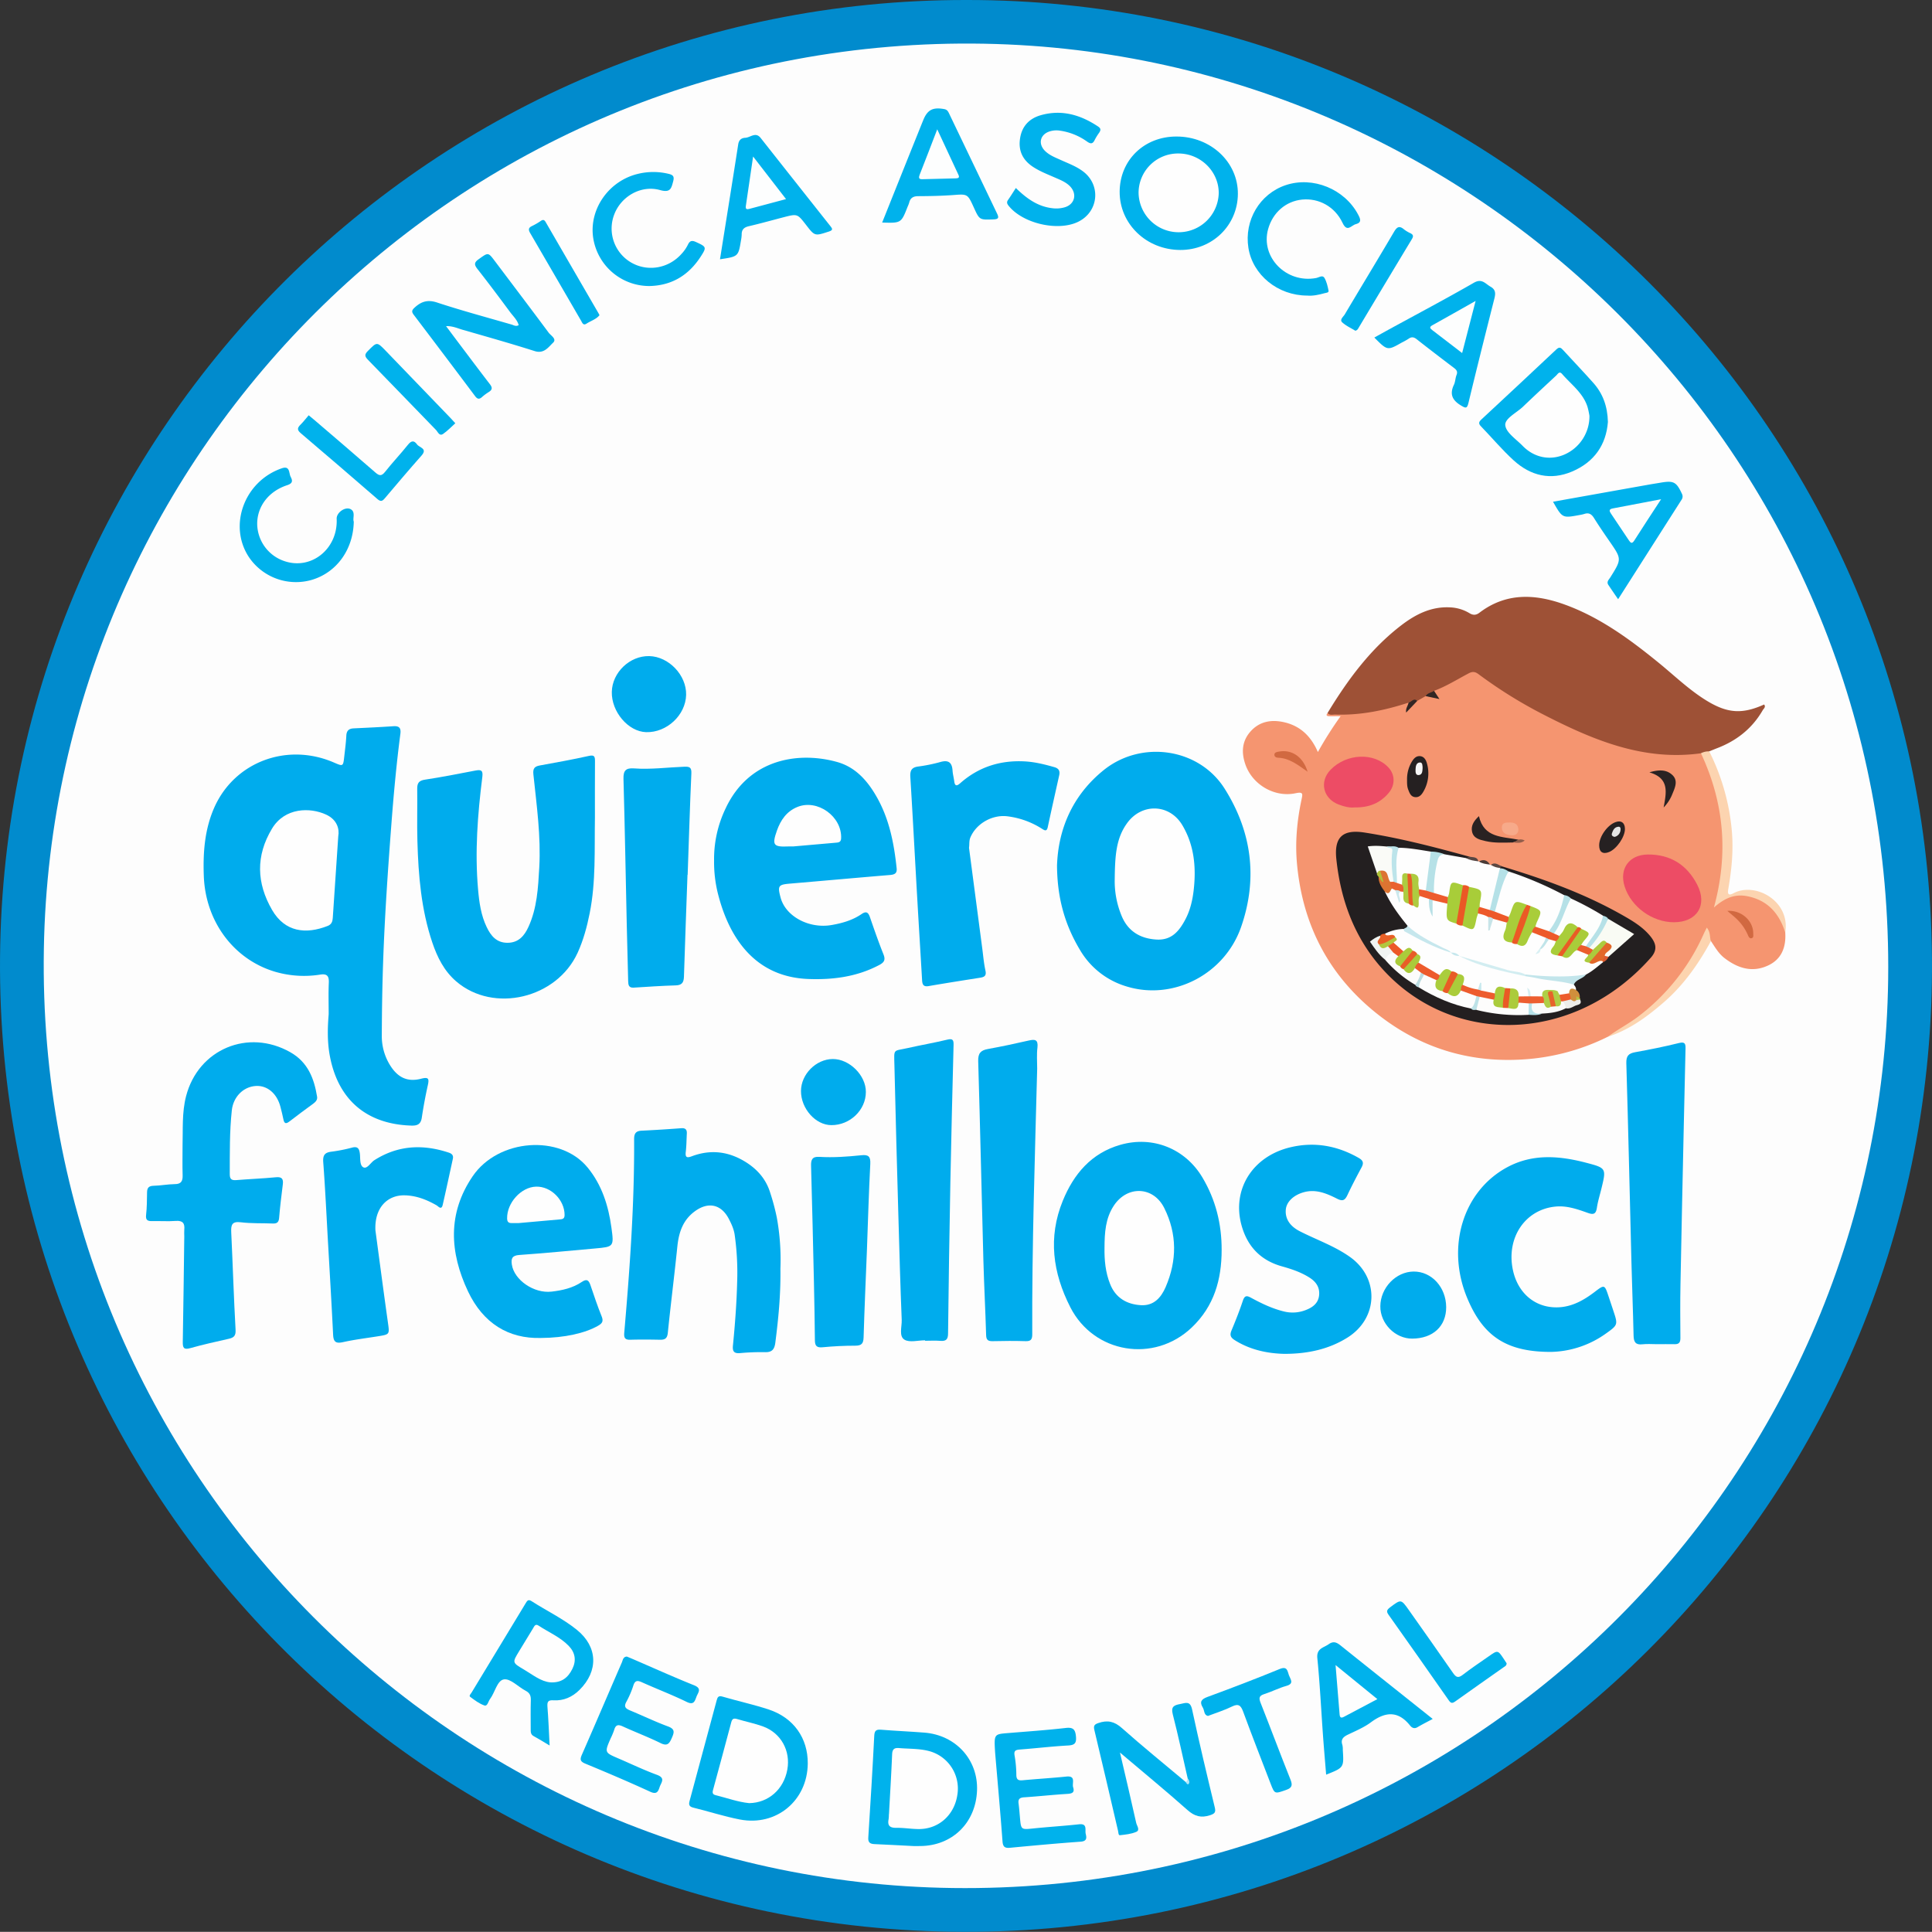<?xml version="1.0" encoding="UTF-8"?> <svg xmlns="http://www.w3.org/2000/svg" id="Capa_1" data-name="Capa 1" width="1568.71" height="1568.58" viewBox="0 0 1568.71 1568.58"><rect x="0" y="0" width="1568.71" height="1568.58" fill="#333333" stroke="none"/><defs><style>.cls-1{fill:#018bcd;}.cls-2{fill:#fdfdfd;}.cls-3{fill:#f59570;}.cls-4{fill:#00aced;}.cls-5{fill:#9e5136;}.cls-6{fill:#00b2ec;}.cls-7{fill:#fcd4b0;}.cls-8{fill:#fcd4af;}.cls-9{fill:#b2e8f9;}.cls-10{fill:#231f20;}.cls-11{fill:#ed4c65;}.cls-12{fill:#fefefe;}.cls-13{fill:#252021;}.cls-14{fill:#262122;}.cls-15{fill:#292222;}.cls-16{fill:#2a2323;}.cls-17{fill:#d16941;}.cls-18{fill:#f7aa8a;}.cls-19{fill:#312624;}.cls-20{fill:#322725;}.cls-21{fill:#554643;}.cls-22{fill:#4a3b37;}.cls-23{fill:#925d4a;}.cls-24{fill:#5c4842;}.cls-25{fill:#fdfefe;}.cls-26{fill:#fdfefd;}.cls-27{fill:#f9fbf4;}.cls-28{fill:#fafbf7;}.cls-29{fill:#fdfdfc;}.cls-30{fill:#fcfcfb;}.cls-31{fill:#b6e1e7;}.cls-32{fill:#b5e1e7;}.cls-33{fill:#c2e5eb;}.cls-34{fill:#fafaf9;}.cls-35{fill:#f1f4f2;}.cls-36{fill:#c6e7ed;}.cls-37{fill:#bce4ea;}.cls-38{fill:#dc7431;}.cls-39{fill:#e75f26;}.cls-40{fill:#ecedea;}.cls-41{fill:#d08f3c;}.cls-42{fill:#b7e2e9;}.cls-43{fill:#bde2e7;}.cls-44{fill:#bbdce1;}.cls-45{fill:#afc238;}.cls-46{fill:#da592f;}.cls-47{fill:#b5c344;}.cls-48{fill:#a8cd39;}.cls-49{fill:#eb5825;}.cls-50{fill:#ed592a;}.cls-51{fill:#ed5b2d;}.cls-52{fill:#f6f6f6;}.cls-53{fill:#e5e5e5;}.cls-54{fill:#a9cd3a;}.cls-55{fill:#a9cc3a;}.cls-56{fill:#eb5925;}.cls-57{fill:#aecb40;}.cls-58{fill:#e26829;}.cls-59{fill:#ed5a2a;}.cls-60{fill:#d2edf1;}.cls-61{fill:#adcc40;}.cls-62{fill:#e95c26;}.cls-63{fill:#accb3d;}.cls-64{fill:#e66026;}.cls-65{fill:#e96230;}.cls-66{fill:#eb5d2d;}.cls-67{fill:#b7e0e6;}.cls-68{fill:#c7e4e8;}.cls-69{fill:#cbe8ec;}.cls-70{fill:#c0e4e9;}.cls-71{fill:#d9f0f3;}.cls-72{fill:#aacc3b;}.cls-73{fill:#ed5c2e;}.cls-74{fill:#aacd3c;}.cls-75{fill:#aacc3c;}.cls-76{fill:#accb3c;}.cls-77{fill:#ed5e30;}.cls-78{fill:#ed5b2c;}.cls-79{fill:#e85d26;}.cls-80{fill:#aacb3a;}.cls-81{fill:#ea5a25;}.cls-82{fill:#afce46;}.cls-83{fill:#e85d27;}.cls-84{fill:#ec5828;}.cls-85{fill:#b0cd45;}.cls-86{fill:#b1c640;}.cls-87{fill:#ed5c2d;}.cls-88{fill:#c8e9ee;}.cls-89{fill:#d7eff2;}.cls-90{fill:#e6632a;}</style></defs><title>logos_1</title><path class="cls-1" d="M784.7,0c430.33-.57,786,349.28,784,788.18-1.94,431-351.83,781.41-786.39,780.4-435.51-1-786-356.41-782.28-791.37C3.68,348.27,353.13-.62,784.7,0Z"></path><path class="cls-2" d="M1533.12,795c-5.29,408-340.79,743.45-759.34,738-410.5-5.32-745.37-344.36-738.17-762.62,7-406.61,343.67-742.66,763.8-734.88C1202.43,43,1538.57,375.26,1533.12,795Z"></path><path class="cls-3" d="M1305.53,841.79a180,180,0,0,1-60.71,17.75c-46,4.82-88-6.43-124.69-34.82-40.21-31.12-62.3-72.4-67-123.12-1.65-17.71,0-35.07,3.64-52.31,1-4.67,1.5-6.55-4.75-5.22-17.19,3.66-35.24-7-40.88-23.56-3.21-9.4-2.82-18.52,4.07-26.39,7.23-8.26,16.69-10,26.86-7.82,13.21,2.81,22.23,11,28,24.32a305,305,0,0,1,18.46-29.12c-4,0-6.84.11-9.64,0-2-.1-2.23-1.16-.9-2.58,10.59-1.72,21.34-.33,32-2.11,10.82-1.81,21.28-4.92,31.94-7.24,2,.16,2.54,1.25,2.44,3.18,0,.37.73-.64,1-1a27.27,27.27,0,0,1,3.41-3.21c.35-.27.72-.52,1.08-.78a25.47,25.47,0,0,1,7.72-3.7c2.76-.67,5.22.25,7.7,1.33-.17-1.74-2.31-3.34-.76-5.41,9.08-5.24,18.36-10.1,27.66-14.91,4.5-2.33,7.82-.14,11.25,2.34a426.34,426.34,0,0,0,61.59,37c25.5,12.53,52,22.5,80.42,26.09a145.53,145.53,0,0,0,28.69.25c2.49-.18,5-1,7.38.32,6,6.94,8.1,15.76,10.75,24.16a170,170,0,0,1,2.63,96c11.84-6.41,23.44-8.09,35-1.75,10.87,6,18.82,14.37,19.66,27.64.77,11.95-2.92,21.88-14.33,27-12.8,5.77-24.43,1.93-35-6.2-4.79-3.67-7.71-8.9-11-13.79-2.17-1.52-2-4.3-3.31-6.4C1368.27,794.69,1343.08,824.14,1305.53,841.79Z"></path><path class="cls-4" d="M266.88,823.43c0-8.44-.28-16.89.1-25.31.24-5.32-1.1-7.68-6.88-6.8a83.56,83.56,0,0,1-36.6-2.26c-33.48-9.86-56.53-40.52-58-77.45-.73-18.83.57-37.47,8.13-55.09,16.15-37.6,59.06-54,97.52-37.37,7.44,3.22,7.47,3.23,8.38-4.88.64-5.67,1.4-11.34,1.68-17,.21-4,2.1-5.68,5.91-5.86,10.71-.52,21.44-1,32.13-1.73,4.94-.36,6.47,1.4,5.83,6.26-3.17,24.23-5.4,48.54-7.26,72.9-2.84,37.33-5.43,74.67-6.73,112.09-.69,19.87-1,39.73-1.08,59.6a44.74,44.74,0,0,0,6.9,24.7c6.18,9.75,14,13.51,25.05,10.65,6.26-1.63,6.55.18,5.39,5.41-1.93,8.68-3.56,17.45-4.87,26.24-.78,5.29-3.61,6.56-8.44,6.41-37-1.12-60.32-21.65-66.54-58.37C265.72,844.86,266,834.16,266.88,823.43Z"></path><path class="cls-5" d="M1381.1,611.63c-46.8,6.5-87.79-10.87-127.88-31.43a373,373,0,0,1-52.81-32.87c-2.67-2-4.81-2.23-7.94-.58-9.27,4.88-18.16,10.53-28.06,14.18-1,3.48-4.84,2.43-6.86,4.3l-6.79,3.87c-2.72-1.32-4.21,3.45-7.07,1.42-19.31,6.27-39,10.39-59.42,9.68-2.18-.08-4.59.9-6.33-1.31,16.32-26.87,34.78-52,60-71.29,11.42-8.72,23.93-15.1,38.93-14.46a33.08,33.08,0,0,1,16.26,4.73c3,1.83,5.42,1.68,8.11-.36,21.31-16.22,44.47-15.4,68.23-7,29,10.3,53.48,28.24,77.09,47.45,12.73,10.36,24.55,21.88,38.58,30.59,17.25,10.71,29.32,11.56,47.26,3.48,1.6,2.06-.41,3.37-1.18,4.71-8.57,14.83-21.24,24.77-37.13,30.81-2.1.81-4.18,1.69-6.27,2.53C1386,612.27,1383.66,612.5,1381.1,611.63Z"></path><path class="cls-4" d="M858.26,702.84c.93-28.78,12-56.7,38-77.62,30.56-24.51,77.23-17.9,98.1,15.16,22.06,34.94,27.05,72.93,13.39,112.22-13.48,38.73-55.39,60-93.13,48.32a65.26,65.26,0,0,1-37.51-29.25C865.13,751.78,858.44,730.18,858.26,702.84Z"></path><path class="cls-4" d="M483.05,663.81c-.44,26,.9,52.08-4.27,77.79-2.2,11-5.09,21.74-9.76,32-17,37.16-68.21,49.31-98.52,23.32-9.85-8.44-15.41-19.57-19.49-31.65-9-26.71-11.31-54.4-12.09-82.29-.4-14.15.06-28.32-.15-42.47-.07-4.75,1.4-6.72,6.39-7.47,13.74-2.07,27.39-4.79,41-7.4,4.48-.85,6.14-.11,5.48,5.14-3.82,30.38-6.17,60.86-3.46,91.5.92,10.49,2.38,20.91,7,30.51,3.4,7.07,8,12.8,17,12.73s13.68-5.85,16.9-12.91c7-15.25,7.85-31.68,8.78-48.13,1.44-25.46-2.13-50.57-4.77-75.73-.52-4.9,1-6.46,5.35-7.24,13.23-2.4,26.48-4.79,39.61-7.71,4.42-1,5.08.34,5.05,4.15C483,633.21,483.05,648.51,483.05,663.81Z"></path><path class="cls-4" d="M579.81,698.86a94.48,94.48,0,0,1,9.29-42.3C608,616,648.46,610,679.68,618.7c14.91,4.16,24.6,15.11,32.08,28.21,10.3,18,14.17,37.86,16.29,58.18.41,3.94-1.57,5-5.19,5.35-27.06,2.25-54.1,4.7-81.15,7-9.75.82-10.48,1.71-7.9,11.37,4.08,15.28,23.09,25.48,41.47,22.27,8.61-1.5,16.94-3.88,24.23-8.86,3.84-2.63,5.49-1.45,6.85,2.5,3.5,10.13,7,20.25,11,30.21,1.75,4.41.59,6.48-3.4,8.59-18.12,9.6-37.6,12.14-57.68,11.38-42.34-1.62-63.87-32.1-73.24-68.86A105,105,0,0,1,579.81,698.86Z"></path><path class="cls-4" d="M148.22,930.91c.41-13.66-.62-27.43,2.87-40.88,9.91-38.18,50.47-55.11,84.71-35.62,14.2,8.07,19.25,21.23,21.67,36.13.4,2.49-1.23,4.21-3.18,5.64-6.44,4.73-12.91,9.43-19.2,14.34-2.93,2.28-4.3,1.86-5-1.75-.66-3.36-1.53-6.67-2.37-10-2.81-10.94-10.74-17.62-20.12-17-10.06.67-18.18,8.82-19.37,19.74-1.87,17.29-1.63,34.66-1.67,52,0,4.16,1.75,5,5.46,4.68,10.69-.87,21.41-1.27,32.08-2.3,4.94-.47,6.06,1.47,5.53,5.8-1.11,9.06-2.27,18.12-3,27.21-.3,3.64-1.83,4.68-5.15,4.54-8.67-.34-17.42.06-26-1-7-.86-8,2-7.74,7.91,1.26,26.45,2.06,52.92,3.53,79.35.28,4.89-1.37,6.41-5.46,7.34-10.45,2.39-20.93,4.66-31.23,7.58-5.34,1.51-6.26-.21-6.17-5,.52-28.54.84-57.08,1.22-85.63,0-1.82-.15-3.67,0-5.48.53-5.18-1.21-7.58-6.89-7.17-6.37.47-12.79,0-19.19.15-3.65.08-5.42-.74-4.93-5,.69-6.11.69-12.31.79-18.47.06-3.73,1.6-5.13,5.41-5.21,5.69-.13,11.37-1.27,17.05-1.33,5.3,0,6.57-2.56,6.42-7.28C148.05,946.46,148.22,938.68,148.22,930.91Z"></path><path class="cls-4" d="M991.93,1014.88c0,24.15-6.12,45.76-24.36,63.08-30.58,29-79.33,21-98.49-16.49-14.29-28-18.23-56.78-6.16-86.42,8.88-21.79,23.22-38.79,46.82-45.52,26.32-7.51,52.67,3.14,66.6,26.58C987.08,974.18,992,993.87,991.93,1014.88Z"></path><path class="cls-4" d="M633.67,1030.14c.29,21.42-1.67,40.7-4.13,60-.65,5.06-2.37,7.82-7.91,7.77a187,187,0,0,0-20.51.74c-5.13.51-6.47-1.4-6-6.11,1.7-17.26,3-34.54,3.44-51.89a218.13,218.13,0,0,0-2.06-38.23c-.69-4.53-2.61-8.7-4.73-12.77-6.11-11.7-16.47-14.07-27.22-6.39-10,7.12-13.37,17.27-14.57,28.89-2.39,23.38-5.36,46.69-7.74,70.06-.46,4.62-2.39,5.69-6.45,5.61-8-.16-16-.23-24,0-4.52.14-5.26-1.76-4.91-5.8,4.52-52.3,8.31-104.63,8-157.17,0-4.68,1.59-6.56,6.16-6.78,10.71-.51,21.41-1.2,32.1-2,3.28-.24,4.69,1,4.53,4.24-.26,5-.26,10-.86,15-.54,4.52,1,5,4.8,3.58,15.89-6,30.84-3.89,45,5.36,9.13,6,15.67,13.91,18.83,24.4a180.57,180.57,0,0,1,5.27,19.8A191,191,0,0,1,633.67,1030.14Z"></path><path class="cls-4" d="M439.24,1086.37c-26.52.78-47-12.09-59.18-37.7-15-31.7-16.82-63.45,3.75-93.63,20.79-30.5,71-34.16,93.24-7.14,11.66,14.17,17,31.13,19.42,49,2.11,15.41,1.89,15.46-13.42,16.82-20.46,1.82-40.9,3.83-61.39,5.27-5.84.41-6.81,2.89-6.06,7.83,1.92,12.52,17.95,23.59,32.22,21.93,8.67-1,17.2-2.88,24.54-7.84,4.41-3,5.83-1.08,7.18,2.92,2.85,8.41,5.68,16.86,9,25.07,1.63,4,.34,5.7-2.94,7.57C475.19,1082.43,458.43,1086.29,439.24,1086.37Z"></path><path class="cls-4" d="M786.8,688.36q5.36,40.73,10.72,81.44c.81,6.1,1.3,12.28,2.62,18.28.94,4.23-.89,5.25-4.31,5.79-14,2.21-27.94,4.39-41.87,6.8-4.35.75-5.08-1.48-5.27-4.91-1.21-21-2.53-41.92-3.72-62.88C743,698.94,741.27,665,739.16,631c-.33-5.38,1-7.95,6.59-8.64a129.86,129.86,0,0,0,18.07-3.71c6.51-1.78,9.2.69,9.61,7,.19,2.95,1,5.85,1.38,8.78.54,4.11,2.21,3.84,4.83,1.52,15-13.25,32.54-18.77,52.37-17.73,8.28.44,16.21,2.44,24.12,4.69,3.57,1,4.68,3.14,3.9,6.6-3.12,14-6.27,28-9.29,42.08-.85,3.94-2.69,2.58-4.78,1.28a67.39,67.39,0,0,0-28.11-10.08c-12.33-1.45-25.29,6-30,17.34C786.77,682.88,787.24,685.58,786.8,688.36Z"></path><path class="cls-4" d="M1042.79,1099.28c-12.41-.3-27.07-2.76-40.28-11.17-3.28-2.08-4.15-4-2.62-7.73,3.34-8,6.54-16.05,9.27-24.26,1.51-4.51,3.33-4.19,6.86-2.27,8.42,4.57,17,8.69,26.44,11a29.1,29.1,0,0,0,18.11-1.28c5.63-2.23,10-5.66,10.53-12.21.51-6.4-2.79-10.83-8-14.1-6.82-4.31-14.39-6.84-22.09-9-17.37-4.82-28.18-16.13-32.93-33.34-8-29,8.83-56.11,39.82-63.41,19.51-4.59,38-1.26,55.41,8.73,3.64,2.1,4.09,4.17,2.19,7.69-4,7.43-7.92,14.91-11.5,22.55-2,4.17-3.85,5.08-8.26,2.86-8.56-4.31-17.43-8.16-27.5-5.19-8.12,2.39-13.67,7.78-14.22,14-.66,7.56,3.48,13.56,11.44,17.62,13.59,6.92,28.18,11.94,40.72,20.86,24.11,17.16,22.91,50-2.35,65.59C1080,1094.83,1063.45,1099.29,1042.79,1099.28Z"></path><path class="cls-4" d="M1259.58,1097.69c-36.59.11-55.37-12.84-68.24-43.67-17.3-41.41-3.54-86.86,32.46-106.27,20.66-11.14,42.32-9.33,64-3.67,16.56,4.32,16.5,4.53,12.44,21.22-1.25,5.1-2.84,10.14-3.62,15.3-.75,5-2.56,5.94-7.32,4.25-8.37-3-16.94-6-26-5.18-25,2.22-40.56,25.52-34.83,51.79,4.3,19.73,19.67,31.67,38.93,29.89,10.33-1,19-6,27.14-12.15,8.32-6.36,8.31-6.37,11.69,3.84q1.85,5.52,3.67,11c3.87,11.66,3.91,11.72-6.21,18.92A79.4,79.4,0,0,1,1259.58,1097.69Z"></path><path class="cls-4" d="M1345.28,1091.42c-3.89,0-7.81-.36-11.65.09-5.59.65-7.11-1.86-7.22-7-.43-19.62-1.22-39.25-1.72-58.87-1.38-54.1-2.57-108.21-4.17-162.3-.17-6,1.79-8,7.24-9,11.89-2.15,23.77-4.53,35.49-7.44,5.06-1.25,5.42.81,5.33,4.67q-.76,31.15-1.41,62.32c-.92,42.92-1.89,85.85-2.69,128.77-.27,14.61-.2,29.24-.06,43.85,0,3.6-1.25,5-4.74,4.92C1354.88,1091.33,1350.08,1091.41,1345.28,1091.42Z"></path><path class="cls-4" d="M751.12,1088.28c-5.7,0-12.64,2-16.76-.53-4.65-2.88-2-10.48-2.2-16-1.1-27.6-1.89-55.21-2.66-82.81-1.16-41.3-2.33-82.59-3.26-123.89-.32-14-1.29-11.34,10.89-14.09,10.68-2.42,21.49-4.26,32.13-6.83,4.47-1.08,5.09.49,5,4.31-.94,37.43-1.89,74.86-2.61,112.29q-1.17,61-1.86,121.92c0,5-1.68,6.43-6.34,6.06-4.09-.32-8.22-.06-12.33-.06Z"></path><path class="cls-4" d="M842.15,867.66c-1.84,71.91-4.3,143.79-4,215.73,0,4.07-1.06,5.72-5.39,5.58-8.9-.28-17.82-.22-26.73,0-3.69.08-5.21-.87-5.33-4.9-.59-20.3-1.68-40.58-2.23-60.88-1.45-53.85-2.6-107.71-4.2-161.55-.2-6.43,2-8.85,8-9.91,11-2,21.93-4.31,32.82-6.82,5.16-1.19,8-1,7.28,5.65C841.65,856.19,842.15,862,842.15,867.66Z"></path><path class="cls-4" d="M558.22,710.25c-1,27.6-2,55.19-2.88,82.79-.15,4.65-1.61,6.91-6.69,7.05-11.39.33-22.78,1.13-34.16,1.83-4,.25-4.37-2.26-4.44-5.26-.36-15.06-.8-30.12-1.13-45.18-.87-39.71-1.57-79.42-2.68-119.13-.19-6.74,2-8.91,8.56-8.44,13.7,1,27.35-.86,41-1.38,4.43-.16,5.77.8,5.55,5.63-1.24,27.35-2,54.73-3,82.1Z"></path><path class="cls-4" d="M304.83,999c2.85,21.13,6.35,47.82,10.09,74.46,1.41,10.06,1.67,10-8.1,11.56-9.46,1.51-19,2.67-28.34,4.75-5.83,1.29-7.71-.24-8-6-1.24-25.3-2.76-50.58-4.2-75.87-1.21-21.41-2.21-42.84-3.82-64.23-.42-5.67,1.21-7.88,6.66-8.55a128,128,0,0,0,16.78-3.31c4.4-1.14,5.72.69,6.26,4.61s-.29,9.75,2.83,11.38,5.87-3.78,9-5.78c19.16-12.18,39.34-13.12,60.41-6.13,2.58.86,3.89,2.26,3.3,5-2.71,12.47-5.39,24.94-8.23,37.38-1.06,4.62-3.57,1.22-5,.4-8-4.58-16.44-7.91-25.82-8.1C314.75,970.2,303.91,980.51,304.83,999Z"></path><path class="cls-4" d="M703.92,1014.74c-.94,23.72-2,47.43-2.71,71.15-.15,5-1.65,6.74-6.69,6.75-8.89,0-17.81.44-26.65,1.29-4.72.46-6.15-1.2-6.2-5.53q-.25-23.3-.77-46.58c-.72-31.72-1.44-63.44-2.34-95.15-.15-5,.9-7.7,6.71-7.34,11.42.7,22.83-.15,34.18-1.32,5.59-.58,7.5.93,7.19,7C705.43,968.21,704.77,991.48,703.92,1014.74Z"></path><path class="cls-6" d="M964.34,1443.93c-4-17.34-7.65-34.75-12.1-52-1.6-6.2,1-7.37,5.94-8.3,4.46-.84,8.19-2.92,9.76,4.41,5.69,26.53,12,52.93,18.37,79.31,1,4,.18,5.24-3.76,6.53-7.27,2.38-12.56.95-18.38-4.22-17.56-15.6-35.72-30.51-54.81-46.68,4.67,20,9.09,38.59,13.21,57.21.51,2.29,3.38,5.76,0,7.23-4.06,1.75-8.77,2.2-13.25,2.7-1.26.14-1.19-2.2-1.49-3.48-6.39-27.32-12.68-54.66-19.24-81.93-.86-3.59.12-4.59,3.31-5.69,7.35-2.55,13-1.32,19.07,4.13,16.87,15,34.46,29.23,51.77,43.76C965.85,1447.34,964.84,1445.5,964.34,1443.93Z"></path><path class="cls-6" d="M655.87,1431.94c-.27,30.09-25.54,51.17-55.2,45.41-12.73-2.48-25.14-6.53-37.76-9.62-3.42-.83-3.8-2.5-3-5.39q11.05-40.93,22.05-81.89c.67-2.49,1.46-3.81,4.71-2.86,12.46,3.67,25.21,6.4,37.53,10.47C644.45,1394.76,656.05,1411.36,655.87,1431.94Z"></path><path class="cls-6" d="M421.16,264c-1.18-4.29-4.51-7.24-7-10.63-8.69-11.74-17.45-23.43-26.46-34.92-2.69-3.44-2.86-5.31,1-8,7.76-5.55,7.58-5.78,13.17,1.63,14.55,19.33,29.18,38.59,43.59,58,1.79,2.41,6.83,5.14,3.64,8.16-3.85,3.65-7.37,9.25-15,6.82-19.33-6.14-38.86-11.66-58.35-17.26-4.11-1.17-8.08-3.15-13.57-3,3.57,4.77,6.71,9,9.88,13.2,8.52,11.3,17,22.65,25.63,33.84,2.2,2.83,2.2,4.63-.91,6.52a39.63,39.63,0,0,0-5.48,4.09c-2.26,2-3.77,1.54-5.53-.8q-24.85-33.13-49.89-66.12c-1.75-2.31-1.56-3.62.62-5.63,5.39-5,10.6-6.83,18.32-4.29,19.9,6.55,40.17,12,60.31,17.84C416.93,263.89,418.77,265.4,421.16,264Z"></path><path class="cls-6" d="M742.16,1498.94c-10.71-.54-21.43-1.14-32.14-1.6-3.57-.15-5.3-1.34-5-5.33,1.75-27.56,3.46-55.12,4.84-82.69.23-4.59,2-5.14,5.82-4.83,11.6.93,23.24,1.42,34.84,2.33,25.6,2,43.76,22.07,42.79,47-1,26.31-20.16,45-46.3,45.09Z"></path><path class="cls-6" d="M446.26,1417.28c-5.21-3.09-9-5.48-13-7.65-2.52-1.39-2.34-3.6-2.34-5.9,0-7.76-.16-15.52.09-23.27.11-3.61-.85-5.89-4.2-7.63-6-3.13-12.28-10-17.58-9.24-5.61.8-7.28,10.61-11.38,16-1.43,1.88-2,6-4.49,5.19-4.18-1.42-7.95-4.31-11.58-7-1.22-.89.5-2.44,1.15-3.52q21.94-36.29,43.94-72.55c1.13-1.87,2-3.37,4.68-1.67,12.26,7.9,25.59,14.19,36.95,23.41,16.92,13.73,17.52,33.36,2,48.73-5.81,5.75-12.89,8.9-21,8.4-4.65-.29-5.22,1.28-5,5.17C445.29,1395.75,445.68,1405.76,446.26,1417.28Z"></path><path class="cls-6" d="M1305.56,342.62c-1.42,18.46-11,32.53-29,40.2-17.58,7.51-33.78,3.47-47.5-9-9.42-8.58-17.66-18.45-26.55-27.63-2.08-2.14-1.91-3.53.2-5.49q30.6-28.4,61-57c2.41-2.27,3.62-1.48,5.41.48,8.15,8.93,16.55,17.64,24.57,26.68C1301.45,319.54,1305.24,329.88,1305.56,342.62Z"></path><path class="cls-6" d="M955.25,110.85c27.84,0,50.06,20.82,49.86,46.66-.2,25.55-20.76,45.53-46.77,45.45-27.46-.08-49.34-21.11-49.22-47.29C909.24,130,929,110.83,955.25,110.85Z"></path><path class="cls-6" d="M509,1345.07c1.13.47,2.4,1,3.65,1.52,17,7.31,33.78,14.92,50.9,21.78,6.68,2.67,3.19,5.91,1.9,9.43-1.39,3.77-2.29,6.81-7.91,4.07-11.87-5.79-24.26-10.5-36.31-15.92-3.67-1.65-5.65-1.56-7,2.69a75.51,75.51,0,0,1-5.65,13.17c-2.28,4.12-.49,5.49,3,7,10.32,4.26,20.4,9.14,30.85,13,5.72,2.12,5.06,4.75,3.13,9.17s-3.44,7.2-9.2,4.35c-10-4.93-20.49-8.88-30.64-13.53-3.68-1.69-5.78-1.48-7,2.74a56.94,56.94,0,0,1-2.88,6.93c-5,11.5-5,11.48,6.21,16.29,10.47,4.49,20.77,9.45,31.45,13.37,7.18,2.64,3.24,6.31,2.06,10-1.25,3.93-2.59,6-7.61,3.69-17.4-8-35-15.49-52.7-22.81-4.3-1.78-4.43-3.48-2.73-7.36,10.9-24.83,21.52-49.78,32.33-74.65C505.73,1348.13,505.74,1345.28,509,1345.07Z"></path><path class="cls-6" d="M808,1423c-.91-14.94-.9-14.88,10.34-15.8,15.69-1.29,31.4-2.38,47-4.16,6.08-.69,7.8,1.24,8.3,7,.48,5.39-1.07,6.93-6.39,7.23-13,.72-25.9,2.26-38.86,3.25-3.55.28-5.41.77-4.54,5.18a95.28,95.28,0,0,1,1.38,15.67c.1,3.76,1.78,4.45,5.12,4.14,11.81-1.1,23.66-1.79,35.45-3,8.17-.85,4.47,5.39,5.55,8.69,1.46,4.47-1.05,5.15-5,5.39-11.61.71-23.19,2-34.79,2.76-3.47.23-5,1.34-4.53,4.94.51,3.85.79,7.72,1.14,11.58.9,9.94.87,9.78,11.18,8.73,12.26-1.26,24.57-2,36.81-3.34,7-.76,4.65,4.58,5.39,7.68s1.21,6-4,6.43c-19.11,1.37-38.19,3.13-57.27,4.94-4.18.4-5.91-.49-6.27-5.14C812.13,1469.89,809.82,1444.67,808,1423Z"></path><path class="cls-6" d="M1163.31,1395.71c-4.46,2.39-8.5,4.4-12.37,6.7-2.58,1.53-4.53.5-6-1.32-9.74-12.2-20.12-11.33-31.84-2.62-5.6,4.16-12.29,6.93-18.66,10-3.8,1.82-6,3.93-4.47,8.4a16.63,16.63,0,0,1,.34,4.08c.9,14.28.9,14.28-13.53,20-.87-10.74-1.8-21.28-2.56-31.82-1.51-20.92-2.51-41.88-4.59-62.73-.8-8,5-8.39,9.17-11.34s6.8-1.34,10.15,1.35C1113.47,1356.08,1138.12,1375.63,1163.31,1395.71Z"></path><path class="cls-6" d="M584.61,210.52c5-31.51,10-62.35,14.78-93.22.58-3.77,2.62-5.25,5.79-5.42,4.13-.22,8.33-5.08,12.46.15q28.22,35.78,56.52,71.47c1.79,2.26,2.42,3.36-1.24,4.54-11.34,3.66-11.28,3.85-18.51-5.53-7-9-7-9-18.29-6.08-9.27,2.42-18.49,5-27.83,7.18-4,.9-6.09,2.6-6.07,6.77a28.48,28.48,0,0,1-.56,4.76C599.49,208.29,599.48,208.29,584.61,210.52Z"></path><path class="cls-6" d="M1115.91,274.07c4.08-2.26,8-4.45,11.91-6.6,23-12.57,46.18-24.82,68.9-37.88,6.58-3.77,9.28.79,13.57,3.21s4.1,5.63,3.06,9.73c-7.1,28.06-14.17,56.12-20.93,84.26-1.22,5.11-2.19,4.85-6.33,2.34-7-4.27-9.14-9.21-5.55-16.73,1.16-2.41,1.1-5.39,2.11-7.9,1.09-2.72.06-4.15-2-5.71-10.18-7.72-20.34-15.47-30.37-23.37-2.36-1.85-4.24-2.06-6.64-.32a53.83,53.83,0,0,1-5.36,3C1126.53,284.77,1126.53,284.77,1115.91,274.07Z"></path><path class="cls-6" d="M1261,407.39c26.09-4.66,51.68-9.24,77.28-13.8,3.37-.61,6.75-1.11,10.12-1.69,10.57-1.81,12.75-.6,17.24,9a4.69,4.69,0,0,1-.4,5.06c-16.93,26.52-33.84,53.06-51.39,80.58-3-4.32-5.46-7.93-7.91-11.59-1.71-2.56.41-4.29,1.56-6.12,9.35-14.94,9.33-14.91-.71-29.42-4.28-6.19-8.55-12.41-12.53-18.8-2-3.19-4.21-4.55-7.86-3.31a30.18,30.18,0,0,1-4,.89C1268.6,420.75,1268.6,420.75,1261,407.39Z"></path><path class="cls-6" d="M716.28,180.7c10.81-27,21.38-53.41,32-79.81.42-1.06.87-2.11,1.29-3.17,3.44-8.59,7.81-10.82,17.11-9.14,2.22.4,3.06,1.72,3.84,3.36q19.5,40.66,39,81.33c1.63,3.39,1.45,4.71-2.85,4.86-11.33.41-11.32.59-16-9.74-5.07-11.11-5.06-10.89-17-10-9.31.66-18.67.85-28,.89-4,0-6.51,1.29-7.45,5.29a25.74,25.74,0,0,1-1.23,3.18C731.73,181.18,731.73,181.18,716.28,180.7Z"></path><path class="cls-6" d="M824.83,152.65c9,8.78,18.12,15.24,30.2,16.48a24.49,24.49,0,0,0,9.43-.8c8.3-2.41,10.35-11,4.23-17.18-3.47-3.49-8-5.17-12.39-7.1-5.64-2.47-11.38-4.69-16.65-8-8.85-5.48-13-13.12-11.4-23.64,1.49-10,7.59-16.21,16.74-18.84,17-4.86,32.39-.36,46.71,9.22,2.35,1.58,2.1,3,.76,5a44.21,44.21,0,0,0-3.59,5.82c-1.6,3.41-3.38,3.36-6.28,1.29a49.93,49.93,0,0,0-22-8.82,18.24,18.24,0,0,0-8.11.55c-7.87,2.39-9.85,10-4,15.88,3.64,3.61,8.43,5.41,13,7.47,6,2.72,12.25,5,17.65,9,15,11,13.07,32.86-3.65,41.07-16.49,8.1-45.17,1.4-56.59-13.07-1.39-1.76-1.59-3-.31-4.77C820.67,159.25,822.56,156.14,824.83,152.65Z"></path><path class="cls-4" d="M557.11,564.13c-.34,16.5-15.74,30.87-32.52,30.35-14.51-.46-28.2-16.57-27.82-32.75.37-15.78,14.62-29.37,30.43-29S557.44,548.2,557.11,564.13Z"></path><path class="cls-6" d="M1061.51,240c-24,0-44.39-16.81-47.85-38.75-3.53-22.34,9.19-43.79,30.16-50.88,22.12-7.48,48,3.07,59,24,1.84,3.47,3,6.36-2.06,7.67-3.56.92-6.92,6.9-10.62-1-6.29-13.35-19.33-20.29-32.83-19-13.27,1.31-23.91,10.55-27.65,24-6.33,22.78,14.78,44.25,39,39.71,2.25-.42,5.18-2.75,6.75-.08,1.79,3.06,2.59,6.8,3.32,10.34.33,1.61-1.83,1.73-3,2C1070.85,239.37,1065.93,240.41,1061.51,240Z"></path><path class="cls-6" d="M287.25,423.57c-.47,22.89-14.08,41.36-34.12,47.27a46.13,46.13,0,0,1-50.69-18c-17.36-25.49-4.43-61.9,26.26-72.56,6.93-2.41,5.69,3.76,7.3,6.86s1.85,5.29-2.83,6.82c-15.12,4.94-24.33,17.28-24.34,31.3a32.3,32.3,0,0,0,22.42,30.45c21.82,7.21,43.22-10.28,42.11-34.43-.24-5.26,7.46-10.54,11.84-7.55C288.71,416.11,286.18,420.94,287.25,423.57Z"></path><path class="cls-6" d="M527.35,232.24a46.06,46.06,0,0,1-45.81-39.87c-3-23,12.94-45.45,36.17-51.13a52.57,52.57,0,0,1,25.06-.11c3.51.83,4.93,1.92,3.85,6-1.55,5.89-2.26,9.55-10.64,7.21-15.4-4.32-31.53,5-37.16,19.58a31.89,31.89,0,0,0,12.94,38.81c13.44,8.25,30.84,5.54,41.63-6.61a30.55,30.55,0,0,0,5.07-7.25c1.61-3.5,3.35-3.88,6.76-2.31,8.4,3.86,8.69,4.15,3.63,11.94C559.09,223.49,545.48,231.85,527.35,232.24Z"></path><path class="cls-6" d="M980.81,1393.28c-3.39-.71-2.75-4.46-4.15-6.74-2.82-4.6-1.37-6.8,3.75-8.69,19.68-7.22,39.27-14.72,58.66-22.68,6.25-2.56,6.26,1.71,7.5,5.08s4.46,6.81-2.15,8.65c-6.12,1.7-11.86,4.73-17.93,6.65-4.18,1.33-4.44,3.15-3,6.92,8.21,20.76,16,41.67,24.3,62.41,1.79,4.52,1.49,6.73-3.53,8.48-9.35,3.24-9.25,3.55-12.69-5.4-7.44-19.36-15-38.67-22.17-58.14-1.86-5-3.69-6.83-9.08-4.19C994.25,1388.63,987.67,1390.66,980.81,1393.28Z"></path><path class="cls-4" d="M1174.24,1061.41c0,15.43-10.66,25.36-27.47,25.5-13.91.12-26.15-12.28-26-26.33.16-15,12.65-28,27-28.13C1162.42,1032.32,1174.2,1045.21,1174.24,1061.41Z"></path><path class="cls-4" d="M675.08,913.56c-12.85,0-24.77-13.41-24.71-27.74.06-13.6,12.26-25.86,25.8-25.93s27,13.27,26.88,26.77C703,901.34,690.23,913.6,675.08,913.56Z"></path><path class="cls-6" d="M1223.32,1350.53c0,2-1.47,2.55-2.53,3.29-13,9.22-26.18,18.33-39.16,27.65-2.42,1.74-3.58,1.59-5.27-.84q-24.31-34.82-48.88-69.47c-2-2.76-1.42-4,1.13-6,9-6.73,8.93-6.87,15.36,2.21,12,17,24,33.92,35.82,51,2.4,3.47,4.14,4.45,7.88,1.54,6.83-5.32,14.1-10.1,21.2-15.09,7.29-5.13,7.3-5.13,12.35,2.5Z"></path><path class="cls-6" d="M250.64,337.19c2.05,1.71,3.45,2.85,4.83,4,16.43,14.1,32.94,28.13,49.23,42.39,3.26,2.85,5.07,3.18,8-.5,5.92-7.52,12.57-14.46,18.53-21.95,2.75-3.46,5-3.63,7.39-.28,1.87,2.65,8.78,3.24,3.63,9.06-10.12,11.45-20,23.09-29.87,34.76-2,2.39-3.33,2.8-5.93.54q-31-26.91-62.26-53.48c-3.24-2.74-2.67-4.48-.1-7C246.4,342.44,248.4,339.78,250.64,337.19Z"></path><path class="cls-6" d="M369.7,343.67c-3.43,3.05-6.4,6.25-9.91,8.65-3.09,2.11-4.27-1.68-5.74-3.18-18.51-19-36.82-38.12-55.34-57.07-2.69-2.76-2.78-4.34,0-7.1,7.31-7.37,7.26-7.59,14.23-.4q26.46,27.32,52.79,54.77C366.78,340.46,367.82,341.63,369.7,343.67Z"></path><path class="cls-6" d="M1100.48,268.54c-3.51-2.17-7.64-4-10.71-6.86-2.23-2.13,1-4.49,2.15-6.44,13.25-22.33,26.75-44.51,39.92-66.9,2.35-4,4.26-5.36,8.13-2.12a25.86,25.86,0,0,0,5.26,3.16c2.39,1.19,2.53,2.5,1.17,4.76q-21.54,35.69-42.92,71.47C1102.79,266.75,1102.29,268.13,1100.48,268.54Z"></path><path class="cls-6" d="M486.77,255.92c-2.7,3.37-7,4.55-10.51,6.84-2.77,1.81-3.49-.71-4.47-2.4q-20.62-35.55-41.28-71.07c-1.66-2.84-1.46-4.42,1.6-5.83a53.08,53.08,0,0,0,7.09-4.14c1.76-1.17,2.81-.82,3.83.94q21.44,37.05,42.92,74.07C486.18,254.73,486.37,255.14,486.77,255.92Z"></path><path class="cls-7" d="M1381.1,611.63a13.09,13.09,0,0,1,6.75-1.53,178.91,178.91,0,0,1,18.33,64.61c1.39,15.89-.14,31.26-2.82,46.73-.57,3.3-.86,6.52,4.18,3.83,17.6-9.38,46.26,6.19,42,31.83-4.92-15.39-14.14-26.09-30.79-29.41-10.14-2-18.24,1.38-27.12,9.17C1403.71,692.73,1399.77,651.47,1381.1,611.63Z"></path><path class="cls-8" d="M1305.53,841.79c8-6,16.93-10.49,24.89-16.59A170.86,170.86,0,0,0,1383.48,758c.64-1.43,1.39-2.81,2.38-4.79,3,3.54,2.29,7.52,3.29,11-10,18.34-21.85,35.26-37.62,49.09C1337.8,825.25,1323.25,836.1,1305.53,841.79Z"></path><path class="cls-9" d="M964.34,1443.93c1.12,1.45,2,3.23.69,4.69-.61.68-1.84-.62-2.32-1.68C964,1446.36,964,1445,964.34,1443.93Z"></path><path class="cls-10" d="M1219.38,703.41c34.12,10.23,67.53,22.25,98.62,40,8.13,4.63,16.18,9.51,22.16,16.95,5,6.25,5.42,11.41.2,17.29-62,69.94-159.41,71.64-216,11.14-23.94-25.58-35.73-56.94-39.32-91.41-1.85-17.72,5.27-24.12,22.84-21.39,28.87,4.49,57.11,11.83,85.23,19.61.08,2.12-1.57,2.21-3,2.59-5.9-.18-11.5-2.06-17.29-2.9a71.83,71.83,0,0,0-11.84-2.12c-8.27-1-16.47-2.49-24.77-3.23-3.1-1.06-6.32-1-9.53-.94-14.12-.28-14.12-.28-9.19,13,.71,1.9,1.37,3.81,2,5.76.35,1.24.77,2.46,1.09,3.72.75,4.51,3.19,8.3,5.22,12.27a184.48,184.48,0,0,0,13.75,21c1.61,2.12,3.74,4.05,3.76,7.06a4.84,4.84,0,0,1-3.31,3.64c-4.84,1.15-9.76,2-14.45,3.79a24.46,24.46,0,0,0-4.41,1.73c-6.61,3.89-6.57,3.86-2.32,9.67a57.8,57.8,0,0,0,6.73,7.42c7.16,7.93,15.55,14.4,24.33,20.41a19.17,19.17,0,0,0,3.93,2.67c13.1,6.94,26.57,12.92,41.08,16.33a22.57,22.57,0,0,0,5.29,1,174.4,174.4,0,0,0,40.56,3.77c3.7,0,7.44.45,11.07-.65a92,92,0,0,0,18.4-4.08c4-1.2,8.64-1,11.36-5.06a10,10,0,0,0-.3-2.49c-.34-2.34-1.71-4.2-2.82-6.19a12.54,12.54,0,0,1-1.25-4.53c1-5.42,6.55-5.83,9.73-8.85,4.78-2.89,9-6.62,13.51-9.8A16.6,16.6,0,0,0,1306,775c3.38-4.58,7.74-8.23,11.65-12.31,4.65-4.85,4.64-5.15-1.33-8.74-3.68-2.21-7.37-4.4-11-6.66a31.57,31.57,0,0,0-4.89-2.72c-8.22-4.86-16.8-9.07-25.08-13.82-2-1.08-4-2-6.09-3-14.51-6.42-28.81-13.33-43.83-18.56-2.19-1.22-4.7-1.75-6.82-3.15a3.19,3.19,0,0,1-1.06-1.52C1217.76,703.48,1218.14,702.72,1219.38,703.41Z"></path><path class="cls-11" d="M1359.15,748.83c-17.55,0-34.71-12.47-40-29-4.58-14.4,3.61-25.82,18.69-26,18.48-.2,31.94,8.41,40.22,24.48C1386.69,735,1377.77,748.86,1359.15,748.83Z"></path><path class="cls-11" d="M1099.71,655.6c-3.93.45-8.49-.69-13-2.45-12.43-4.83-15.6-18.56-6.38-28.09,13-13.46,35.61-14.32,47.12-1.8,5.4,5.87,5.4,14.19.26,20.39C1120.64,652.18,1111.53,655.82,1099.71,655.6Z"></path><path class="cls-12" d="M1172.89,693.65l17.49,3.1c3.42.57,7,.37,10,2.61l.42.09a13.52,13.52,0,0,1,9,2.52.48.48,0,0,0,.76.26,11.7,11.7,0,0,1,7.43,2.5l-.09.32a3.45,3.45,0,0,1,1.12,3.06c-2.69,10.38-4.13,21.12-8.68,31-3.51,1.56-6.3-.12-9-2-1.23-1.49-1.22-3.25-1.07-5.07.67-8.13.66-8.13-7.26-10.47a44.23,44.23,0,0,0-5.52-1.52c-5.46-2.1-9.21-1.51-9.32,5.55a3.75,3.75,0,0,1-3.31,3.74c-4.27-.18-8.43-.62-11.35-4.33-2.56-9.36,0-18.32,2.27-27.24C1166.64,694.22,1169,692.41,1172.89,693.65Z"></path><path class="cls-13" d="M1142.47,633.05a27.53,27.53,0,0,1,3.72-14.32c1.56-2.6,3.48-5.06,6.87-4.77s4.89,3.3,5.63,6.13a29.36,29.36,0,0,1-2.8,22.41c-1.46,2.61-3.37,5.07-6.87,4.74s-4.52-3.32-5.6-6.11C1142.4,638.51,1142.47,635.78,1142.47,633.05Z"></path><path class="cls-14" d="M1319.39,673c.06,6.49-6.68,16.31-12.93,18.83-5,2-8,0-8-5.35-.07-7.12,6.71-16.7,13.47-19C1316.41,665.9,1319.34,668.06,1319.39,673Z"></path><path class="cls-15" d="M1228.73,684.05c-7.52.12-15.07.6-22.49-1.11-4.71-1.09-9.88-2.16-11-7.74-1.07-5.09,1.84-9,5.61-12.53,4,17.89,19.18,16.52,32,19.13C1233,685.4,1229.65,682.55,1228.73,684.05Z"></path><path class="cls-16" d="M1339.25,627.12c7.86-2.35,14-2.29,18.71,2.22s2.11,10.17,0,15.19a32.42,32.42,0,0,1-7.15,11.11C1353,643.48,1355.75,632,1339.25,627.12Z"></path><path class="cls-17" d="M1061.73,626.61c-8-5.56-14.72-11.05-23.92-11.35-1.38,0-3.45-.81-3-2.93.29-1.42,1.85-1.75,3.26-2C1048.55,608.19,1058,614.23,1061.73,626.61Z"></path><path class="cls-17" d="M1402.57,739.62c11.36-.79,21.13,8,21,18.51,0,1.3.43,3-1.14,3.59s-2.47-.8-3-2a39.74,39.74,0,0,0-7.25-11.42C1409.42,745.17,1406,742.63,1402.57,739.62Z"></path><path class="cls-18" d="M1225.63,667.86c3.81-.13,6.89,1.08,7.21,5.31.29,3.79-2.78,5.4-5.73,5.07-3.44-.38-7.5-1.41-7.66-6.13C1219.3,667.88,1222.56,667.84,1225.63,667.86Z"></path><path class="cls-19" d="M1157.55,565.23c1.51-2.68,4.66-2.73,6.86-4.3l4.36,6.68Z"></path><path class="cls-20" d="M1143.69,570.52c2.36-.44,4.06-4.17,7.07-1.42l-9,9.47C1141.1,575.36,1143.21,573.11,1143.69,570.52Z"></path><path class="cls-21" d="M1200.41,699.36c-3.46-.42-6.92-.85-10-2.61l2.71-1.2C1195.8,696.3,1199.41,695.32,1200.41,699.36Z"></path><path class="cls-22" d="M1209.79,702c-3.11-.38-6.25-.71-9-2.52C1204.63,697.41,1207.58,698.39,1209.79,702Z"></path><path class="cls-23" d="M1228.73,684.05l4-2.25a6.87,6.87,0,0,1,5.25.67C1234.93,685,1231.76,684.25,1228.73,684.05Z"></path><path class="cls-24" d="M1218,704.73a15.08,15.08,0,0,1-7.43-2.5c3.34-2.6,6,.1,8.83,1.18Z"></path><path class="cls-12" d="M274.66,679c-1.62,24.14-3,45.27-4.46,66.4-.19,2.85-1,5.2-4.13,6.42-17.74,7-34.7,5-45.11-12.91-12.69-21.87-13.37-44-.16-66,10.4-17.36,31-17.5,44-11.48C273.59,665.48,275.77,673,274.66,679Z"></path><path class="cls-12" d="M905.11,714c.23-18.91,1-33.12,10-45.56C926.9,652,949.53,652.44,960,670c9.74,16.35,11.34,34.36,9.21,52.9-1,8.43-2.89,16.56-7,24.12-5,9.32-11.17,16.56-23.18,15.86-13-.76-22.81-6.58-28-18.47A73.55,73.55,0,0,1,905.11,714Z"></path><path class="cls-12" d="M644,687.28c-2.66,0-3.35,0-4,0-12.09.54-13.32-1.12-9.12-13,3-8.43,7.85-15.48,16.45-19,16.38-6.79,36.53,7.76,35.63,25.56-.17,3.36-2.59,3.24-4.83,3.45C666.11,685.34,654.09,686.39,644,687.28Z"></path><path class="cls-12" d="M896.82,1013c.07-11.93.68-23.72,7.63-34.17,11-16.47,32.1-15.62,40.9,2.07,10.49,21.07,10.37,42.62,1.13,64.11-3.75,8.7-9.73,15.37-20.11,14.75-11.54-.68-20.6-6-25-17.17C897.58,1033.09,896.64,1023.09,896.82,1013Z"></path><path class="cls-12" d="M421.15,993.09c-1.77,0-3.82,0-5.86,0-2.63,0-3.49-1.25-3.53-3.8-.2-12.66,11.34-25.41,23.46-25.78s23.2,10.85,23.21,23c0,3.5-2.13,3.44-4.41,3.65Z"></path><path class="cls-12" d="M608.3,1464.08c-9.19-.9-18.22-4.26-27.49-6.54-3-.75-2.15-3.07-1.63-5,4.85-18,9.82-36,14.57-54.11.81-3.07,2.15-3.41,4.87-2.6,7,2.1,14.2,3.52,21,6,14.56,5.37,22.41,19.76,19.66,35C636.43,1452.81,624,1463.84,608.3,1464.08Z"></path><path class="cls-12" d="M721.81,1473.16c.88-16.17,1.88-32.33,2.55-48.51.17-4.15,1.5-5.64,5.67-5.28,7.94.67,16,.34,23.79,2.29a31.48,31.48,0,0,1,23.58,35.28c-2.33,16.77-15.22,28.36-31.69,28.19-5.91-.06-11.83-1.07-17.74-1-5.25.11-7.52-1.56-6.47-6.93a29.32,29.32,0,0,0,.24-4.1Z"></path><path class="cls-12" d="M446.82,1366c-7.71-.68-14.35-6.24-21.56-10.48-9.39-5.52-9.34-5.62-3.82-14.7q5.69-9.35,11.38-18.68c1.05-1.72,1.81-4,4.59-2.13,8.17,5.38,17.41,9.21,24.34,16.35,5.43,5.6,6.32,12.08,2.9,18.88S456.13,1366.49,446.82,1366Z"></path><path class="cls-12" d="M1290.57,337.68a33.92,33.92,0,0,1-20.35,31.41c-11.76,5.05-24.57,2.51-33.89-7.07-5.22-5.38-13.53-10.78-14.1-16.77-.51-5.47,9.2-10.07,14.4-15.05,8.88-8.51,17.9-16.88,26.91-25.26,1.31-1.21,2.55-3.92,4.83-1.28,7.38,8.55,17.06,15.36,20.65,26.8A60.25,60.25,0,0,1,1290.57,337.68Z"></path><path class="cls-12" d="M957,124.63c17.87.09,32.56,14.55,32.57,32.07a32.55,32.55,0,0,1-65.09-.24A32,32,0,0,1,957,124.63Z"></path><path class="cls-25" d="M1118.37,1379.62c-9.56,5.06-18.35,9.69-27.13,14.36-2.21,1.18-3.32.74-3.53-1.89-1-12.83-2.09-25.65-3.29-40.12Z"></path><path class="cls-25" d="M611.49,127.09l26.74,34.57c-10.47,2.81-20.24,5.44-30,8-1.94.52-3,.08-2.65-2.33C607.48,154.63,609.32,141.87,611.49,127.09Z"></path><path class="cls-25" d="M1187.2,286.66c-8.56-6.57-16.43-12.66-24.34-18.69-1.89-1.44-2.34-2.49.14-3.87,11.23-6.24,22.41-12.59,35.14-19.76Z"></path><path class="cls-25" d="M1348.77,405.34c-8,12.21-15,22.87-21.83,33.61-1.81,2.82-2.93,1.94-4.35-.21q-7.2-10.86-14.49-21.64c-1.37-2-2-3.64,1.36-4.26C1322,410.5,1334.52,408.07,1348.77,405.34Z"></path><path class="cls-25" d="M761,105c6.15,13.22,11.69,25.14,17.24,37,1.1,2.36-.25,2.77-2.14,2.82-9.13.24-18.27.49-27.4.7-2.87.07-2.75-1.52-2-3.57C751.34,130.18,755.89,118.35,761,105Z"></path><path class="cls-12" d="M1301.7,781.2c-4.51,3.54-8.76,7.44-13.91,10.09-13.35,6.2-27.33,2.93-41.09,2.59A54.8,54.8,0,0,1,1240,793c-18.13-3.43-35.73-8.77-53.1-14.92a13.18,13.18,0,0,1-1.9-.71,33,33,0,0,0-6.23-2.59,14,14,0,0,1-1.79-.73c-8.75-4.35-17.63-8.49-25.81-13.88-3.37-2.22-7.25-4-8.35-8.53-7-8.57-13.53-17.44-18.26-27.51,2.09-1,3.54-3.05,6-3.44a4.57,4.57,0,0,1,3.15,1.87c1.23,2.74,1.4,5.8,2.71,8.74-.14-2.85-3.8-5.84.63-8.09a3.91,3.91,0,0,1,2.78.43c2.66,2.32.5,7,4.24,8.74a16.67,16.67,0,0,0,4,1.65c1.82.42,2.27-.75,2.49-2.15.36-2.27,1-4.32,3.67-4.85a7.42,7.42,0,0,1,6.72,2.55c1.4,4,.31,8.29,1.85,13.51-.71-4.88-2.08-8.62-.1-12.25,4.68-2.26,8.67-.24,12.62,2,1.57,1.66,1.52,3.73,1,5.69-1.45,5.6,1.24,8.45,6.26,9.89a44.16,44.16,0,0,0,5.42,2c5.18,2.53,8.54,1.65,9.26-4.72a5.54,5.54,0,0,1,3.34-4.71c3.51-.61,6.5.15,8.65,3.18,1.27,3.43.07,6.87-.06,10.32.08.91,1.29-.44.47,0-.11-3.29-.63-6.69,2.57-9.05,4.24-1.4,7.75.37,11.16,2.58,2.18,2.6,1.41,5.47.45,8.17-1.38,3.9-.37,6.45,3.59,7.75a22.24,22.24,0,0,0,4.38,1.36c3.82,1.4,6.32,0,8-3.53,1-2.16,2-4.46,4.51-5.49a15.36,15.36,0,0,1,11,4.43c1.06,3.83-1.68,6-3.68,8.54a5.79,5.79,0,0,0-1.21,1.31c-.21.4-.33.73-.59.87.81,0,.45-.9,1-1.17,3.13-2.22,3.72-6.56,7.17-8.47a5.83,5.83,0,0,1,5.41,1.68c1.39,2.25.24,4.24-.74,6.18-1.41,2.8-.16,4.08,2.47,4.69,1.2.23,2.39.51,3.57.8,5.37,2,7.75-4.72,12.57-4.34a14.77,14.77,0,0,1,8,3.42c2,1.54-1,4.73,2,6,3.36,1.52,6.48-1.74,9.82-.49A1.32,1.32,0,0,1,1301.7,781.2Z"></path><path class="cls-12" d="M1277.88,799.46c1,1.28,2,2.54,1.75,4.35a14.46,14.46,0,0,0-5.86,3.69c-2.35,1.44-4.8,2.15-7.51,1.08a27,27,0,0,1-3.06-2.28c-5.06-2.41-8.74-.6-11.59,3.79a10.41,10.41,0,0,1-8.4-.08c-2.11-2-.92-4.87-2.25-7,.09,2,2.08,4.51.07,6.7a8.12,8.12,0,0,1-7.23.45c-2.75-1.81-3.28-6.46-7.76-6.09a33.78,33.78,0,0,1-3.75-.38c-4.36-2.08-6.47,1.53-9.18,3.66-3.58,1-6.83-.1-10-1.58-2.27-1.78-1.19-4.29-1-5.14.17.61-.59,2.17-2,3.53a13.94,13.94,0,0,1-12.42-3.7c-1.73-2.52.47-7-4-8.15a43,43,0,0,0-5.87-2.45c-4.17-3.36-6.21,2.19-9.56,2.29a39.44,39.44,0,0,1-16.75-9.54c-1-2.15.07-4.74-1.5-6.75a11.39,11.39,0,0,0-3.92-3.07c-2.24-1.48-4.41.1-6.61.16-4-.85-7-2.89-8.41-6.88-.17-1.43,1.23-2.85,0-4.27-1.74-2-6.33,1-6.53-3.68a35.16,35.16,0,0,1,15.23-3.85c12.75,6.54,25.18,13.72,38.45,19.2l-.07,0c2.17,1.27,4.72,1.61,6.93,2.79l-.06,0A325.94,325.94,0,0,0,1239.07,792c10.61,1.94,21.43,2.1,32,3.95C1273.7,796.38,1276.65,796.34,1277.88,799.46Z"></path><path class="cls-12" d="M1224.77,707.52a286.65,286.65,0,0,1,45.31,19.33c.41.55,1.09,1.18,1,1.75-2,10.43-4.47,20.69-13,28.13-4.15.84-7.52-1.21-11-3-1.93-1.75-1.08-3.69-.4-5.65,2.79-8,2.78-8-4.66-11.2-.9-.24-1.79-.53-2.66-.85-7.7-2.69-7.7-2.69-11,5-.8,1.87-1.38,3.94-3.84,4.38-4.17-.76-8.22-1.81-11.32-5C1214.76,728.68,1216.05,716.8,1224.77,707.52Z"></path><path class="cls-12" d="M1135.64,688.34c8.82.07,17.45,1.8,26.13,3.12,1.77.78,2.14,2.32,1.88,4-1.25,8.09-2.52,16.18-3.15,24.35a4.58,4.58,0,0,1-2.47,3.87,6.53,6.53,0,0,1-5.5-.08c-2.36-1.72-2.07-4.38-2.27-6.81-.25-3.08-1.54-5.17-4.76-5.7-.92,0-1.84-.11-2.76-.08-4.45,1-1.41,6.35-4.68,8a4.8,4.8,0,0,1-4.72-2.27c-2.22-7.77-1.59-15.65-.8-23.53C1132.74,691.14,1133.4,689.2,1135.64,688.34Z"></path><path class="cls-26" d="M1275.5,729.51a241.93,241.93,0,0,1,26.12,14,4,4,0,0,1,.56,4.5c-3.89,7.45-7.08,15.39-14.12,20.69a4.83,4.83,0,0,1-3.94-.05c-2.52-2.57-.54-4.59,1.06-6.29,3-3.2,2.49-5.36-1.44-7l-3.32-1.67c-4.33-3.09-7.48-2.22-9.73,2.64-1,2.07-2.35,4-5,4.2a5.25,5.25,0,0,1-4.31-2.36c2.82-9.77,8-18.54,11.76-27.92A1.84,1.84,0,0,1,1275.5,729.51Z"></path><path class="cls-2" d="M1194.43,818.9c-15.18-3-29.13-9.08-42.28-17.1-2.46-4.82.7-7.76,3.59-10.8,4-.74,6.9,1.91,10.12,3.52,3,2.34.28,8.4,5.93,9,1.38.67,2.76,1.35,4.18,1.92,4.32,3,7.6-.75,11.31-1.73,4.64.61,9.45.81,12.38,5.37C1199.44,813.14,1199.87,817.58,1194.43,818.9Z"></path><path class="cls-27" d="M1305.72,746l21.15,12.43-20.75,18.39a3.06,3.06,0,0,1-3.47-.64c-.44-2.31,1.22-3.63,2.47-5.09,1.76-2.06,1.27-3.52-1-4.59-5.23-1.44-6.58,5.38-11.19,5.24a2.93,2.93,0,0,1-3-2.18C1295,761.62,1299.38,753.16,1305.72,746Z"></path><path class="cls-28" d="M1118.07,709.12l-7.5-21.86c5.68-.82,10.62-.35,15.56.09,4.79-.1,6.88,2,6,6.94-1.15,7,.4,13.91.25,20.86a3,3,0,0,1-2.47,1.71c-2.49.09-3.44-1.63-4.19-3.6s-1.7-4.17-4.23-4.73C1120.35,708.59,1119.3,709.38,1118.07,709.12Z"></path><path class="cls-29" d="M1241.13,824a141.41,141.41,0,0,1-42.39-4c-1.89-4.37.57-7.73,2.56-11.21a12.74,12.74,0,0,1,11.26,2.2c1.57,3.67,4.22,5.84,8.35,5.9,1.22.07,2.45.15,3.68.19,4.16,1.4,6.84-1.16,9.58-3.59,2.72-.73,5.33-.81,7.63,1.17C1243.44,817.84,1243.68,821,1241.13,824Z"></path><path class="cls-30" d="M1149.17,799.66a97.37,97.37,0,0,1-24.62-20.49c-.26-4.62,2.68-6.15,6.53-6.8a6.17,6.17,0,0,1,4.85,3.35c.65,2.53-2.51,5.76,1.43,7.68a30.93,30.93,0,0,0,3.55,2.72c3.29,4,5.86-1.34,8.89-.69,2.23,1,4.22,2.31,4.71,5C1153.06,793.69,1153.44,798,1149.17,799.66Z"></path><path class="cls-31" d="M1157.69,723.07l4.08-31.61a29.85,29.85,0,0,1,11.12,2.19c-3.56.06-5,2.17-5.71,5.4a101.17,101.17,0,0,0-2.88,26.05C1161.52,726.3,1159,726.58,1157.69,723.07Z"></path><path class="cls-32" d="M1224.77,707.52c-5.59,10.26-7.77,21.67-11,32.73-1.93,1.24-3.13.28-4.1-1.37q4.08-16.92,8.18-33.83C1220.52,704.94,1222.67,706.14,1224.77,707.52Z"></path><path class="cls-33" d="M1277.88,799.46c-10-3-20.53-3.07-30.67-5.37-2.87-.65-5.8-1-8.7-1.48a.83.83,0,0,1-.36-.92q.16-.48.33-.48a233.08,233.08,0,0,0,29.77,1.61,140.11,140.11,0,0,0,19.54-1.53C1285.18,794.85,1279.81,795.07,1277.88,799.46Z"></path><path class="cls-34" d="M1271.39,818.65c-6,3.21-12.51,4-19.14,4.33-9.59,1.22-10,.84-9.12-7.78,2.28-3,5.42-2.41,8.5-2.1,2.71.44,4.41,3.54,7.56,2.85,1.15-.14,2.31-.19,3.46-.27,2.34.16,3.29-1.93,4.88-3a3.79,3.79,0,0,1,1.92,0C1271.63,814.16,1273.07,815.9,1271.39,818.65Z"></path><path class="cls-31" d="M1275.5,729.51c-5.19,9.17-7.26,19.85-13.77,28.38-2.39,1.67-3.47.37-4.14-1.84,6.84-8.59,10.2-18.66,12.49-29.2A8,8,0,0,1,1275.5,729.51Z"></path><path class="cls-35" d="M1131.32,773.51c-3.46.45-5.09,3.08-6.77,5.66-5.07-4-8.56-9.3-12.19-14.6,2.63-2.12,5.21-3.94,8.35-4.78,1.34,2-.67,4.08.21,6.08,1.49,3.66,4.6.91,6.8,1.7C1129.78,769,1132.36,770.18,1131.32,773.51Z"></path><path class="cls-36" d="M1178.18,773.49c-13.45-4-25.68-10.58-37.84-17.33-.42-.23-.41-1.23-.61-1.87,1-.92,2.87-.86,3-2.7,8.57,7.86,18.85,13,29.12,18.11C1174.08,770.79,1176.62,771.35,1178.18,773.49Z"></path><path class="cls-37" d="M1131.5,716c-1.27-8.26-2.08-16.57-1-24.89.53-4.11-3.66-1.64-4.35-3.71,3.21,0,6.51-1,9.51,1-3.13,9.41-1.4,19-1.35,28.61C1132.81,718.14,1131.73,718.23,1131.5,716Z"></path><path class="cls-38" d="M1120.62,707c7.37-1.18,5.47,6.06,8.23,9.06,1.31,1.58,2.46,3.2,1.28,5.37-1.48,1.71-1.84,5.76-5.61,2.67-2.74-3.63-5.26-7.36-5.2-12.18,3.14,0,2.49,2.47,2.94,4.12C1123.16,712.89,1118.46,710.48,1120.62,707Z"></path><path class="cls-31" d="M1305.72,746a81.75,81.75,0,0,1-15.28,23.59c-1.4.66-2.39.41-2.74-1.24,5.17-8,12-15.06,13.92-24.83C1303.2,744,1304.82,744.42,1305.72,746Z"></path><path class="cls-39" d="M1119.69,766.82c-3.25-2.87,1.85-4.52,1-7,.87-1.46,2.29-1.63,3.79-1.65,1.93,3.56,6.81-1.61,8.43,2.85C1129.65,765.51,1125.56,768.19,1119.69,766.82Z"></path><path class="cls-40" d="M1271.39,818.65c-.31-2.17-1-4.15-2.87-5.5.61-3.43,3.38-2.56,5.59-2.82,1.8.18,3.57.76,5.43.52a5.46,5.46,0,0,1,3.4.67c2.07,4.3-2,4.2-4,5.14C1276.62,817.75,1274.26,819.35,1271.39,818.65Z"></path><path class="cls-41" d="M1279.92,812.05c-1.75,1.92-3.12.36-4.57-.5-1.28-1.45-2.1-3-1.33-5,.25-4.25,2.39-4.6,5.61-2.71a6.39,6.39,0,0,1,3,6.6C1281.43,810.47,1279.91,810,1279.92,812.05Z"></path><path class="cls-42" d="M1244,814.72c-1.53,7,2.12,8.89,8.26,8.26-3.6,1.57-7.36,1.26-11.12,1l.15-9.25A1.82,1.82,0,0,1,1244,814.72Z"></path><path class="cls-43" d="M1201.47,809.35l-2.73,10.57c-1.56.17-3.14.45-4.31-1,3-2.7,3.3-6.57,4.4-10.1A1.93,1.93,0,0,1,1201.47,809.35Z"></path><path class="cls-44" d="M1149.17,799.66a33.78,33.78,0,0,0,4.57-9.88c1.51-.62,2.61-.55,2.52,1.51-1.39,3.49-4.15,6.46-4.11,10.51C1151,801.31,1149.68,801.05,1149.17,799.66Z"></path><path class="cls-45" d="M1120.62,707l2.77,9.23c-2.71-.65-2.26-3.49-4.07-4.32-.64-.82-1.58-1.52-1.25-2.77C1118.81,708.27,1119.07,706.86,1120.62,707Z"></path><path class="cls-46" d="M1303,776.12l3.09.72a7.5,7.5,0,0,1-4.44,4.36.63.63,0,0,1-.29-.68C1300.29,778.44,1301,777,1303,776.12Z"></path><path class="cls-47" d="M1279.92,812.05c0-1,0-2.1.08-3.15.87.51,1.75,1,2.63,1.51a.75.75,0,0,1,.32,1.12Z"></path><path class="cls-48" d="M1200.11,741.7c-.45,1.48-1,2.94-1.33,4.46-2,9.83-2,9.84-11.31,5.34-2.69-3.87-1-8-.1-11.74,1.6-6.59.42-14,5.5-19.64,10.76,2.21,10.75,2.21,8.74,12.9a23.69,23.69,0,0,0-.19,3.38C1201.8,738.37,1201.69,740.21,1200.11,741.7Z"></path><path class="cls-48" d="M1182.47,749.92c-8.47-2.53-8.47-2.53-7.28-16.15-1.2-1.89-1.34-3.7.38-5.38a17.21,17.21,0,0,0,1.06-3.1c1.39-10,1.37-10,11.24-6.48a4.75,4.75,0,0,1,1.17,4.45C1186.88,732.15,1188,741.86,1182.47,749.92Z"></path><path class="cls-49" d="M1182.47,749.92l5.4-31.11a6.24,6.24,0,0,1,5,1.31q-2.72,15.69-5.41,31.38A6.44,6.44,0,0,1,1182.47,749.92Z"></path><path class="cls-50" d="M1200.11,741.7c.06-1.86-.32-3.83,1.31-5.3l8.27,2.48,4.11,1.37,11.2,4.27c1.12,2.07,1.24,3.81-1.53,4.59l-11-3.09c-1.55.14-3,0-4-1.38C1205.89,743,1203,742.35,1200.11,741.7Z"></path><path class="cls-51" d="M1175.57,728.39c-.13,1.79-.25,3.59-.38,5.38l-12-2.86a4.13,4.13,0,0,1-3-1l-7.44-2.44c-2.18-1.6-2.39-3.4-.54-5.41l5.46,1,6.61,2Z"></path><path class="cls-52" d="M1155.1,623.62c-.21,2.24,0,5.42-3.13,5.71-2.66.24-2.68-2.55-2.6-4.58.1-2.54.5-5.53,3.57-5.66C1155.1,619,1155,621.61,1155.1,623.62Z"></path><path class="cls-53" d="M1311,679.51c-1.75-.3-2.68-1.29-2.16-2.86.87-2.64,2.1-5.21,5.39-5.36,1.49-.07,1.69,1.33,1.57,2.46A6.16,6.16,0,0,1,1311,679.51Z"></path><path class="cls-54" d="M1223.47,749.11c1.47-1.21,1.42-2.93,1.53-4.59a38.24,38.24,0,0,0,1.62-3.65c3.36-9.87,3.34-9.88,13.07-6.26-3,10.62-5.61,21.42-12.16,30.65-6.92-.34-8.11-3.78-5.49-9.67C1222.92,753.61,1223,751.28,1223.47,749.11Z"></path><path class="cls-54" d="M1242.73,735.67c9.52,3.71,9.51,3.7,5.23,12.9a35.5,35.5,0,0,0-1.28,3.81c.27,2.19-1.41,3.25-2.64,4.57a48.23,48.23,0,0,0-3.51,6.51c-1.72,4.8-4.49,5.79-8.71,3.07-1.41-3.4.65-6.25,1.77-9.07C1236.49,750.14,1237.71,742.1,1242.73,735.67Z"></path><path class="cls-54" d="M1266.09,759.93c1.21-1.59,2.83-3,3.56-4.8,2.74-6.66,6.53-6.86,11.41-2.29.83,3.71-2,5.83-3.86,8.14-4.12,5-6.67,11.33-12.59,14.78-5.25-.61-7.4-2.5-3.25-7.37,1-1.12,1.3-2.76,1.93-4.16C1263.19,762.12,1264.42,760.88,1266.09,759.93Z"></path><path class="cls-55" d="M1283.93,754.14c7.58,3.5,7.57,3.49,2.1,9.9a32.3,32.3,0,0,0-2.21,3.31c.12,2.33-1.31,3.44-3.26,4.15-4.29,1-5.6,9.35-12.12,5-.65-4.78,3.31-7.23,5.55-10.45C1276.94,761.8,1279.18,756.89,1283.93,754.14Z"></path><path class="cls-56" d="M1242.73,735.67c-2.72,10.61-7,20.66-10.92,30.86-1.56,0-3.12.06-4.28-1.27,4-10.22,6.2-21.19,12.16-30.65Z"></path><path class="cls-57" d="M1152.23,722a7.87,7.87,0,0,0,.55,5.42c-1.16,2-.84,4.23-.84,6.39,0,5.09-2.33,2.71-4.35,1.41-4.63-8.26-3.06-17-2.16-25.77,4.55-.09,7,1.65,6.29,6.66C1151.46,718.06,1152,720.08,1152.23,722Z"></path><path class="cls-58" d="M1303,776.12q-.81,2.21-1.64,4.4c-3.9-1.69-7,4.1-11.07,1.15,3.13-6.85,7.21-12.87,14.23-16.33,4.91,1.59,5.43,3.86,1.22,7.09C1304.57,773.36,1303.11,774.27,1303,776.12Z"></path><path class="cls-59" d="M1266.09,759.93a6,6,0,0,1-2.81,4.3l-5.53-1.61c-1.43.71-2-.47-2.72-1.25L1244,757a6.15,6.15,0,0,1,2.64-4.57l10.91,3.66,4.15,1.85Z"></path><path class="cls-60" d="M1238.48,791.21l0,1.41c-18.28-4.06-36.73-7.55-53.53-16.42,13.06,3.8,26.14,7.53,39.17,11.45C1228.88,789.07,1234,788.76,1238.48,791.21Z"></path><path class="cls-61" d="M1138.37,718.31c.06-2,.23-4,.15-5.95-.13-3.26,1.59-3.71,4.21-3,2.54,8,3.91,16.06,1.09,24.31-6.29-.92-3.58-6.07-4.48-9.52A7,7,0,0,1,1138.37,718.31Z"></path><path class="cls-62" d="M1283.93,754.14q-7.74,11.18-15.49,22.33l-3.83-.71,16.45-22.92A2.88,2.88,0,0,1,1283.93,754.14Z"></path><path class="cls-63" d="M1304.56,765.34q-7.11,8.16-14.23,16.33c-8.23-1.07-.13-4.39-.89-6.48a5.21,5.21,0,0,1,3.94-4c1.92-1.8,3.89-3.55,5.74-5.41S1302.54,762.79,1304.56,765.34Z"></path><path class="cls-64" d="M1143.82,733.64q-.54-12.15-1.09-24.31l2.7.16c2.35,8.45.39,17.27,2.16,25.77A4.77,4.77,0,0,1,1143.82,733.64Z"></path><path class="cls-65" d="M1138.37,718.31c1.53,1.73,1.21,3.78,1,5.81l-2.31-.27c-1.33-.52-3,.4-4.14-1.06l-2.76-1.38a9.2,9.2,0,0,1-1.28-5.37l2.65-.09,2.79,1Z"></path><path class="cls-66" d="M1293.38,771.16c-1,1.62-1.77,3.53-3.94,4l-8.87-3.68a7.06,7.06,0,0,1,3.25-4.15l3.88,1,2.74,1.25Z"></path><path class="cls-67" d="M1160.21,729.89l3,1v13.35C1160.12,739,1160.31,734.42,1160.21,729.89Z"></path><path class="cls-68" d="M1208.41,744.64a4.83,4.83,0,0,1,4,1.38l-3,9.51-1,0Z"></path><path class="cls-69" d="M1132.89,722.79c1.48,0,3-.1,4.14,1.06-3.24,2.66,1.46,5.84-.93,9.11C1135,729.33,1133.92,726.06,1132.89,722.79Z"></path><path class="cls-70" d="M1255,761.37l2.72,1.25c-2.26,2.78-3.53,6.4-6.9,8.26-.4-.33-.54-.67-.41-1s.26-.51.39-.51C1252.32,766.74,1254.58,764.53,1255,761.37Z"></path><path class="cls-71" d="M1250.83,769.36c0,.5,0,1,0,1.52-.06,2.24-1.41,3.51-4.15,3.81C1248.08,772.91,1249.45,771.13,1250.83,769.36Z"></path><path class="cls-36" d="M1185,776.24c-2.7,0-5.13-.61-6.93-2.79C1180.82,773.39,1183.23,774.06,1185,776.24Z"></path><path class="cls-72" d="M1186.12,804.26c-2.54,5.74-6.25,5.67-10.65,2.14-.16-6.75,3.87-11.27,8.32-15.56,6.72.55,5.27,4.67,3.84,8.78C1187.74,801.37,1188.11,803.2,1186.12,804.26Z"></path><path class="cls-73" d="M1186.12,804.26c.27-1.62-.11-3.45,1.51-4.64a44.72,44.72,0,0,0,12.43,3.84c1.26-.76,1.9.42,2.76.89l10.92,2.26c1.43,2,2.36,3.91-.9,5.09l-11.37-2.35-2.64-.55Z"></path><path class="cls-74" d="M1171.22,804.75c-5.72-.73-6.77-4-4.91-8.93.25-1.74.67-3.38,2.59-4.05,2.53-3.21,4.76-7.39,9.65-3C1178.82,795.35,1175.26,800.16,1171.22,804.75Z"></path><path class="cls-75" d="M1212.84,811.7c1.26-1.53.89-3.34.9-5.09.48-5.89,3.68-6.53,8.35-4.33,1.81,5.6.54,10.88-1.71,16C1216.59,817.56,1211.23,818.6,1212.84,811.7Z"></path><path class="cls-76" d="M1232.89,814.07c.17,6.9-4.37,5-8.24,4.43-2.23-5.61-1.16-10.88,1.7-15.94,4.63-.28,7.11,1.64,6.72,6.52C1234.26,810.79,1234.62,812.47,1232.89,814.07Z"></path><path class="cls-77" d="M1232.89,814.07l.18-5,8.06-.1a1,1,0,0,1,1.63,0l9.6.07c3.23,1.16,2.65,3.16,1.19,5.35l-9.56.34h-2.71Z"></path><path class="cls-78" d="M1168.9,791.77c-.24,1.75-.55,3.47-2.6,4.05l-10-4.53-2.52-1.51-4.88-3.69c-.88-2.72,0-4.27,3-4.42Z"></path><path class="cls-72" d="M1136.86,784.62c-4.92-1.93-5.08-4.7-1.45-8.15a5,5,0,0,1,4.08-4c2.4-1.82,4.71-5.06,7.56-.53C1146.61,778.54,1142,781.76,1136.86,784.62Z"></path><path class="cls-79" d="M1171.22,804.75l7.33-16c2.07-.14,3.68.88,5.24,2.06l-8.32,15.56A5.76,5.76,0,0,1,1171.22,804.75Z"></path><path class="cls-80" d="M1151.83,781.67a7.31,7.31,0,0,0-3,4.43c-2.68,4.44-5.65,5.71-9.21.87,1.87-5.77,5.39-10.05,11.11-12.34C1155.28,776.35,1152.48,779.17,1151.83,781.67Z"></path><path class="cls-81" d="M1226.35,802.56q-.84,8-1.7,15.94l-4.27-.17c-.49-5.47,1-10.71,1.71-16.05Z"></path><path class="cls-82" d="M1253.55,814.38c-.07-1.85.53-3.86-1.19-5.35-.78-4.29,1.56-5.49,5.26-5.25,2.42.15,4.92-.23,7.13,1.17a5.25,5.25,0,0,1-3.33,1.79c-2.5.58-2.19,2.4-1.86,4.22.4,2.17,1.26,4.35-.26,6.44C1255.63,819.75,1254.61,817,1253.55,814.38Z"></path><path class="cls-83" d="M1150.77,774.63q-5.55,6.18-11.11,12.34a4.21,4.21,0,0,1-2.8-2.35L1147,771.93A5.14,5.14,0,0,1,1150.77,774.63Z"></path><path class="cls-84" d="M1139.49,772.46l-4.08,4-4.09-3-4.37-5.24c.75-2.16,1.87-3.74,4.54-2.85Z"></path><path class="cls-85" d="M1260.55,805.06l4.2-.11,1.46,2.82c1.32,1.55,2.63,3.11,1.25,5.3.25,3-1,4.45-4.16,4C1260.51,813.49,1259.27,809.56,1260.55,805.06Z"></path><path class="cls-86" d="M1131.49,765.42l-4.54,2.85c-2.93,2.05-5.61,2.84-7.27-1.46,5-.57,8.94-3.66,13.25-5.82C1136,763.63,1132.35,764.07,1131.49,765.42Z"></path><path class="cls-87" d="M1267.46,813.07q-.63-2.66-1.25-5.3l7.82-1.25a7.33,7.33,0,0,1,1.32,5l-6.83,1.6L1268,813Z"></path><path class="cls-88" d="M1202.82,804.35l-2.76-.89c.57-1.84,1.15-3.68,1.72-5.52l1,.13Z"></path><path class="cls-89" d="M1242.76,809l-1.63,0c-.34-2.18-.67-4.36-1.08-7C1243.06,803.83,1242.51,806.55,1242.76,809Z"></path><path class="cls-90" d="M1260.55,805.06q1.38,6,2.75,12l-4,.35c-.68-3-1.18-6.07-2.09-9C1256.13,804.87,1257.83,804.56,1260.55,805.06Z"></path></svg> 